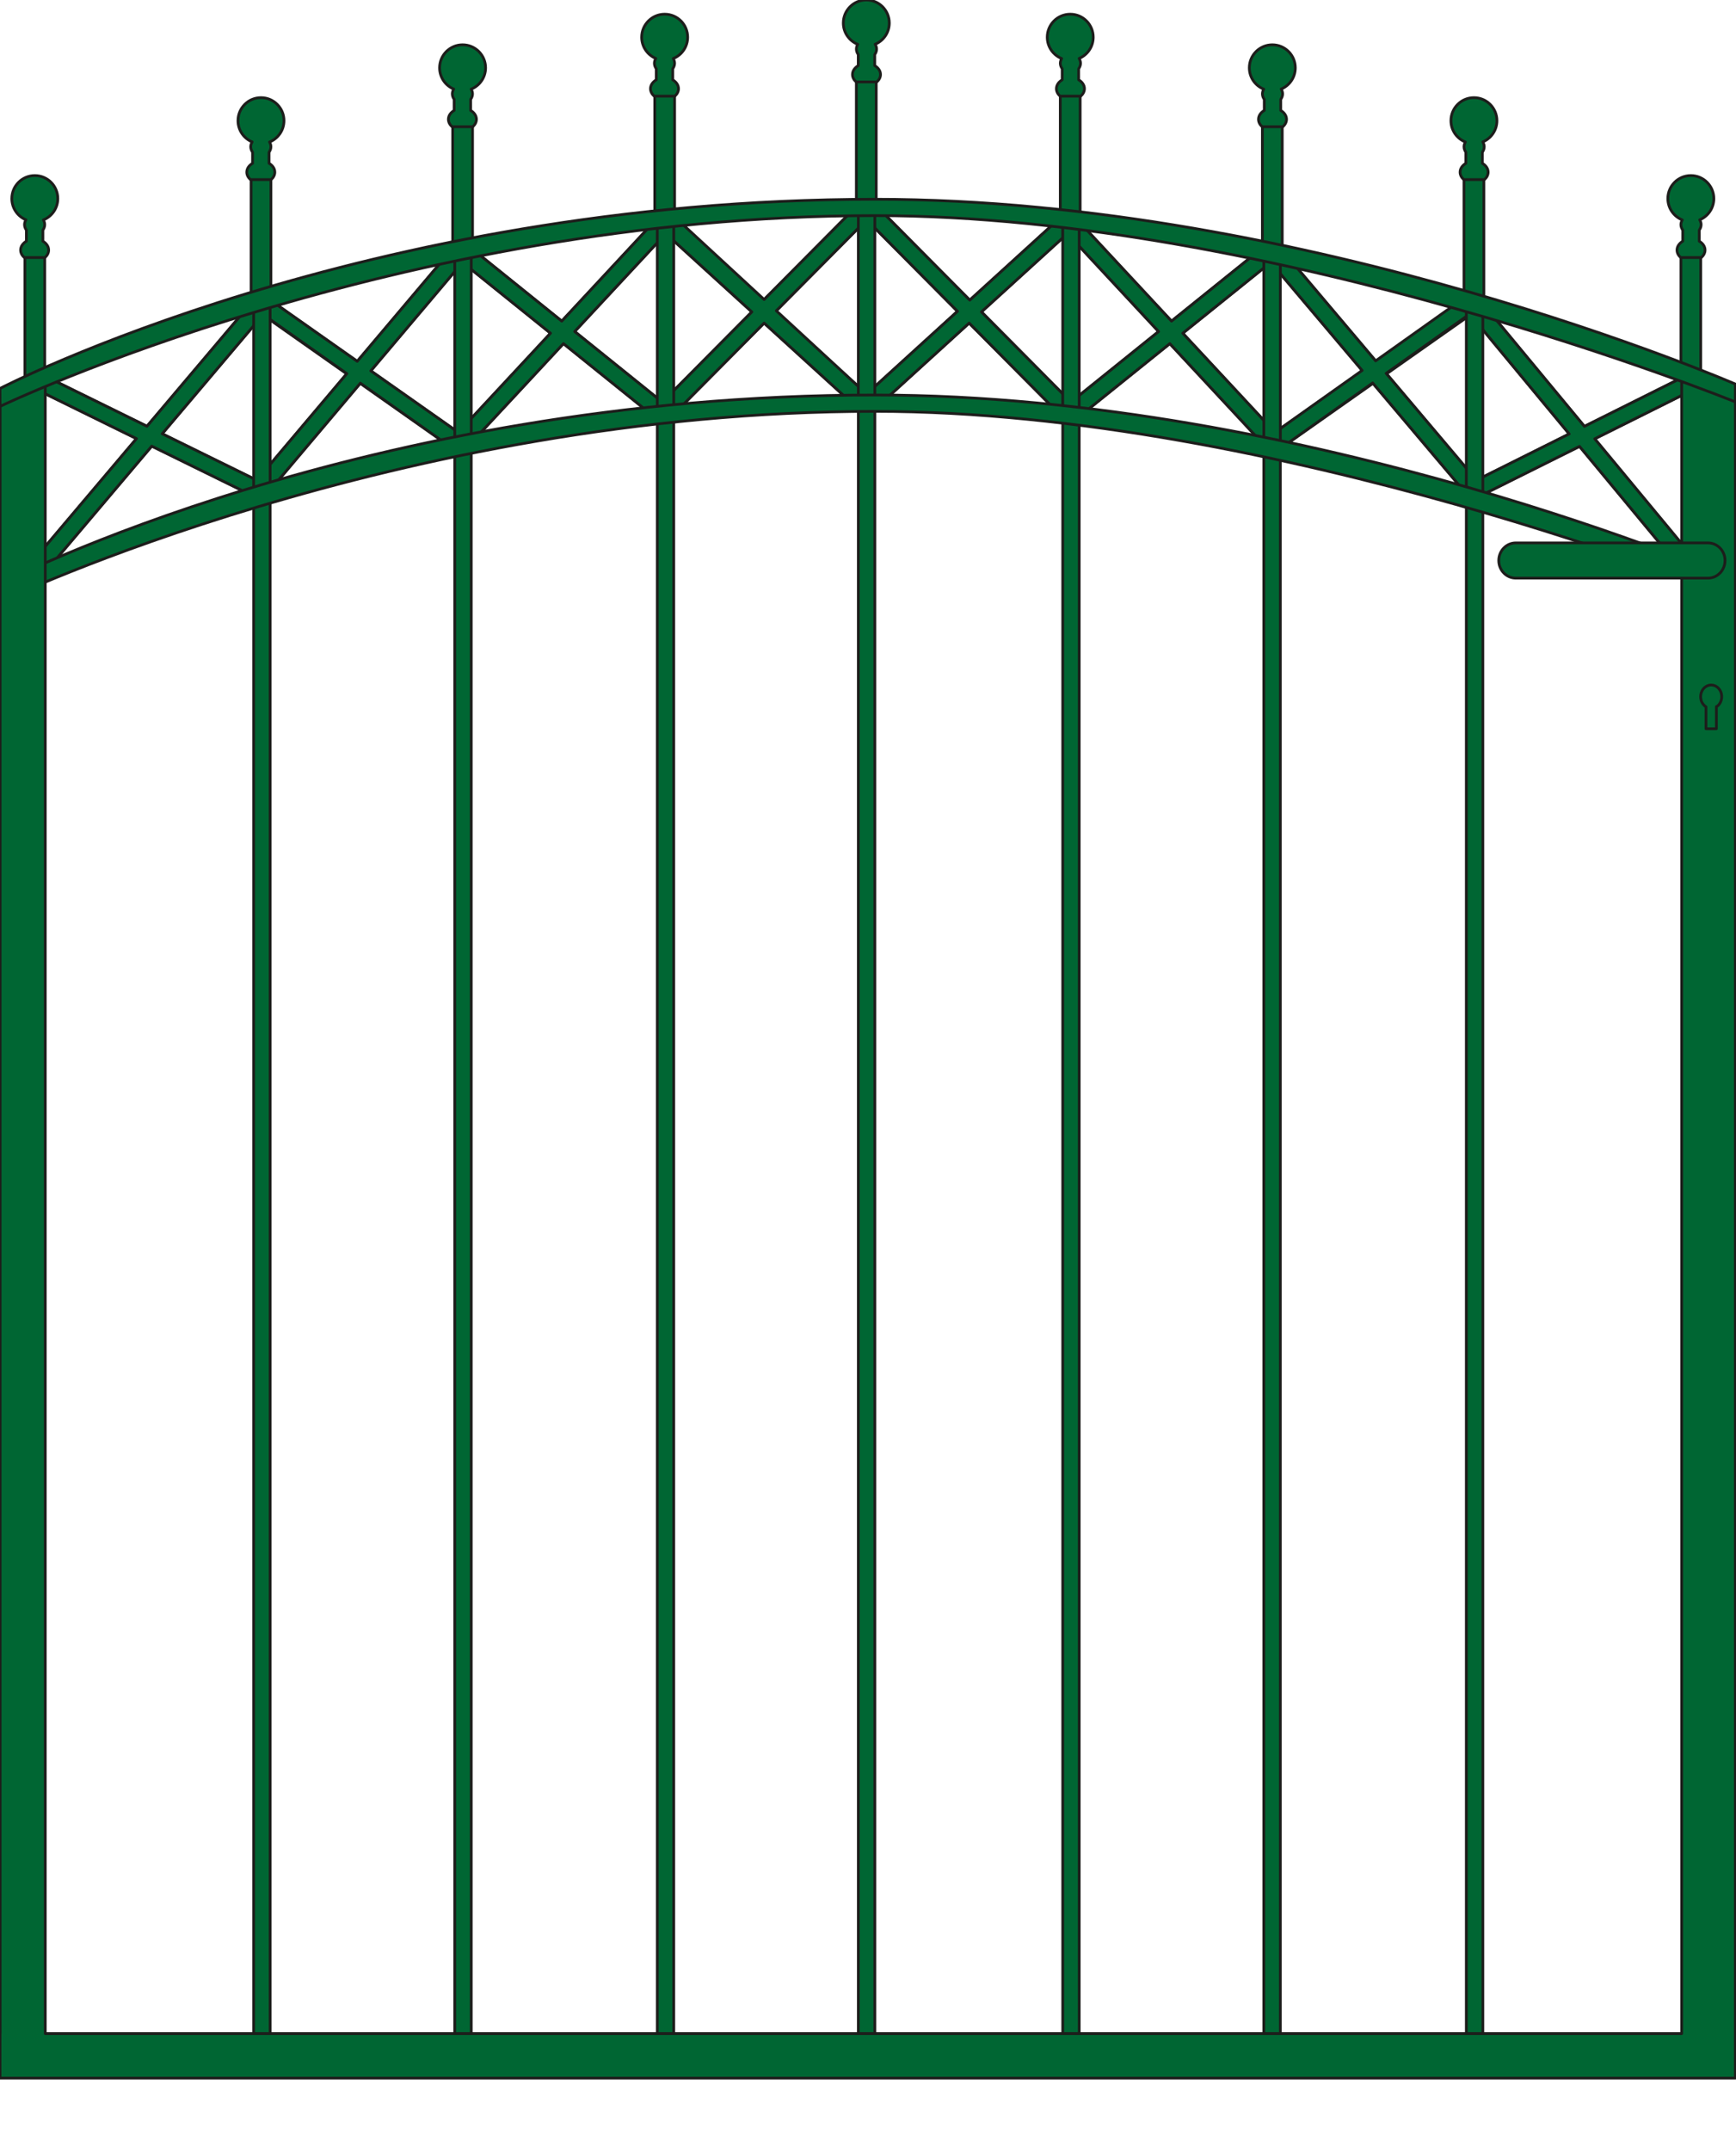 <?xml version="1.0" encoding="iso-8859-1"?>
<!-- Generator: Adobe Illustrator 20.1.0, SVG Export Plug-In . SVG Version: 6.00 Build 0)  -->
<svg version="1.1" preserveAspectRatio="none" id="Ebene_1" xmlns="http://www.w3.org/2000/svg"
	xmlns:xlink="http://www.w3.org/1999/xlink" x="0px" y="0px" viewBox="-41.569 -39.281 158.291 196" width="158.291"
	height="196" style="enable-background:new -41.569 -39.281 158.291 196;" xml:space="preserve">
	<g>

		<rect x="-18.676" y="-23.594"
			style="fill:#006633;stroke:#1D1D1B;stroke-width:0.25;stroke-linecap:round;stroke-linejoin:round;stroke-miterlimit:10;"
			width="1.81" height="11.674" />

		<path
			style="fill:#006633;stroke:#1D1D1B;stroke-width:0.25;stroke-linecap:round;stroke-linejoin:round;stroke-miterlimit:10;"
			d="
		M-15.676-28.283c0-1.159-0.938-2.098-2.096-2.098c-1.157,0-2.096,0.939-2.096,2.098c0,0.871,0.53,1.617,1.287,1.934
		c-0.074,0.133-0.129,0.279-0.129,0.441c0,0.19,0.072,0.357,0.171,0.503v1.005c-0.312,0.188-0.528,0.471-0.528,0.809
		c0,0.263,0.134,0.497,0.336,0.679h1.885c0.205-0.182,0.336-0.416,0.336-0.679c0-0.337-0.217-0.622-0.527-0.809v-1.006
		c0.098-0.146,0.17-0.312,0.17-0.502c0-0.159-0.053-0.301-0.123-0.432C-16.221-26.65-15.676-27.401-15.676-28.283z" />
	</g>
	<g>

		<rect x="-0.293" y="-28.412"
			style="fill:#006633;stroke:#1D1D1B;stroke-width:0.25;stroke-linecap:round;stroke-linejoin:round;stroke-miterlimit:10;"
			width="1.81" height="12.05" />

		<path
			style="fill:#006633;stroke:#1D1D1B;stroke-width:0.25;stroke-linecap:round;stroke-linejoin:round;stroke-miterlimit:10;"
			d="
		M2.707-33.1c0-1.159-0.938-2.098-2.096-2.098c-1.157,0-2.096,0.939-2.096,2.098c0,0.871,0.53,1.617,1.287,1.934
		c-0.074,0.133-0.129,0.279-0.129,0.441c0,0.19,0.072,0.357,0.171,0.503v1.005c-0.312,0.188-0.528,0.471-0.528,0.809
		c0,0.263,0.134,0.497,0.336,0.679h1.885c0.205-0.182,0.336-0.416,0.336-0.679c0-0.337-0.217-0.622-0.527-0.809v-1.006
		c0.098-0.146,0.17-0.312,0.17-0.502c0-0.159-0.053-0.301-0.123-0.432C2.162-31.468,2.707-32.219,2.707-33.1z" />
	</g>
	<g>

		<rect x="18.133" y="-31.201"
			style="fill:#006633;stroke:#1D1D1B;stroke-width:0.25;stroke-linecap:round;stroke-linejoin:round;stroke-miterlimit:10;"
			width="1.81" height="11.842" />

		<path
			style="fill:#006633;stroke:#1D1D1B;stroke-width:0.25;stroke-linecap:round;stroke-linejoin:round;stroke-miterlimit:10;"
			d="
		M21.133-35.889c0-1.159-0.938-2.098-2.096-2.098c-1.156,0-2.096,0.939-2.096,2.098c0,0.871,0.531,1.617,1.287,1.934
		c-0.074,0.133-0.129,0.279-0.129,0.441c0,0.19,0.072,0.357,0.172,0.503v1.005c-0.312,0.188-0.529,0.471-0.529,0.809
		c0,0.263,0.135,0.497,0.336,0.679h1.885c0.205-0.182,0.336-0.416,0.336-0.679c0-0.337-0.217-0.622-0.527-0.809v-1.006
		c0.098-0.146,0.17-0.312,0.17-0.502c0-0.159-0.053-0.301-0.123-0.432C20.588-34.257,21.133-35.008,21.133-35.889z" />
	</g>
	<g>

		<polygon
			style="fill:#006633;stroke:#1D1D1B;stroke-width:0.25;stroke-linecap:round;stroke-linejoin:round;stroke-miterlimit:10;"
			points="
		-37.489,-16.495 -39.299,-16.495 -39.299,-4.651 -37.489,-5.572 	" />

		<path
			style="fill:#006633;stroke:#1D1D1B;stroke-width:0.25;stroke-linecap:round;stroke-linejoin:round;stroke-miterlimit:10;"
			d="
		M-36.299-21.183c0-1.159-0.938-2.098-2.096-2.098c-1.157,0-2.096,0.939-2.096,2.098c0,0.871,0.53,1.617,1.287,1.934
		c-0.074,0.133-0.129,0.279-0.129,0.441c0,0.19,0.072,0.357,0.171,0.503v1.005c-0.312,0.188-0.528,0.471-0.528,0.809
		c0,0.263,0.134,0.497,0.336,0.679h1.885c0.205-0.182,0.336-0.416,0.336-0.679c0-0.337-0.217-0.622-0.527-0.809v-1.006
		c0.098-0.146,0.17-0.312,0.17-0.502c0-0.159-0.053-0.301-0.123-0.432C-36.844-19.551-36.299-20.302-36.299-21.183z" />
	</g>
	<g>

		<rect x="91.92" y="-23.594"
			style="fill:#006633;stroke:#1D1D1B;stroke-width:0.25;stroke-linecap:round;stroke-linejoin:round;stroke-miterlimit:10;"
			width="1.81" height="11.674" />

		<path
			style="fill:#006633;stroke:#1D1D1B;stroke-width:0.25;stroke-linecap:round;stroke-linejoin:round;stroke-miterlimit:10;"
			d="
		M90.73-28.283c0-1.159,0.938-2.098,2.096-2.098c1.157,0,2.096,0.939,2.096,2.098c0,0.871-0.53,1.617-1.287,1.934
		c0.074,0.133,0.129,0.279,0.129,0.441c0,0.19-0.072,0.357-0.171,0.503v1.005c0.312,0.188,0.528,0.471,0.528,0.809
		c0,0.263-0.134,0.497-0.336,0.679H91.9c-0.205-0.182-0.336-0.416-0.336-0.679c0-0.337,0.217-0.622,0.527-0.809v-1.006
		c-0.098-0.146-0.17-0.312-0.17-0.502c0-0.159,0.053-0.301,0.123-0.432C91.275-26.65,90.73-27.401,90.73-28.283z" />
	</g>
	<g>

		<rect x="73.537" y="-28.412"
			style="fill:#006633;stroke:#1D1D1B;stroke-width:0.25;stroke-linecap:round;stroke-linejoin:round;stroke-miterlimit:10;"
			width="1.81" height="12.05" />

		<path
			style="fill:#006633;stroke:#1D1D1B;stroke-width:0.25;stroke-linecap:round;stroke-linejoin:round;stroke-miterlimit:10;"
			d="
		M72.347-33.1c0-1.159,0.938-2.098,2.096-2.098c1.157,0,2.096,0.939,2.096,2.098c0,0.871-0.53,1.617-1.287,1.934
		c0.074,0.133,0.129,0.279,0.129,0.441c0,0.19-0.072,0.357-0.171,0.503v1.005c0.312,0.188,0.528,0.471,0.528,0.809
		c0,0.263-0.134,0.497-0.336,0.679h-1.885c-0.205-0.182-0.336-0.416-0.336-0.679c0-0.337,0.217-0.622,0.527-0.809v-1.006
		c-0.098-0.146-0.17-0.312-0.17-0.502c0-0.159,0.053-0.301,0.123-0.432C72.892-31.468,72.347-32.219,72.347-33.1z" />
	</g>
	<g>

		<rect x="55.11" y="-31.201"
			style="fill:#006633;stroke:#1D1D1B;stroke-width:0.25;stroke-linecap:round;stroke-linejoin:round;stroke-miterlimit:10;"
			width="1.811" height="11.842" />

		<path
			style="fill:#006633;stroke:#1D1D1B;stroke-width:0.25;stroke-linecap:round;stroke-linejoin:round;stroke-miterlimit:10;"
			d="
		M53.921-35.889c0-1.159,0.938-2.098,2.096-2.098c1.158,0,2.096,0.939,2.096,2.098c0,0.871-0.529,1.617-1.287,1.934
		c0.074,0.133,0.129,0.279,0.129,0.441c0,0.19-0.072,0.357-0.17,0.503v1.005c0.312,0.188,0.527,0.471,0.527,0.809
		c0,0.263-0.133,0.497-0.336,0.679h-1.885c-0.205-0.182-0.336-0.416-0.336-0.679c0-0.337,0.217-0.622,0.527-0.809v-1.006
		c-0.098-0.146-0.17-0.312-0.17-0.502c0-0.159,0.053-0.301,0.123-0.432C54.466-34.257,53.921-35.008,53.921-35.889z" />
	</g>
	<g>

		<rect x="36.515" y="-32.495"
			style="fill:#006633;stroke:#1D1D1B;stroke-width:0.25;stroke-linecap:round;stroke-linejoin:round;stroke-miterlimit:10;"
			width="1.811" height="11.953" />

		<path
			style="fill:#006633;stroke:#1D1D1B;stroke-width:0.25;stroke-linecap:round;stroke-linejoin:round;stroke-miterlimit:10;"
			d="
		M35.326-37.184c0-1.159,0.937-2.098,2.096-2.098c1.157,0,2.096,0.939,2.096,2.098c0,0.871-0.53,1.617-1.287,1.934
		c0.074,0.133,0.129,0.279,0.129,0.441c0,0.19-0.072,0.357-0.171,0.503v1.005c0.312,0.188,0.528,0.471,0.528,0.809
		c0,0.263-0.134,0.497-0.336,0.679h-1.885c-0.205-0.182-0.336-0.416-0.336-0.679c0-0.337,0.217-0.622,0.527-0.809v-1.006
		c-0.098-0.146-0.17-0.312-0.17-0.503c0-0.159,0.053-0.301,0.123-0.432C35.871-35.551,35.326-36.302,35.326-37.184z" />
	</g>
	<g>

		<rect x="111.698" y="-16.495"
			style="fill:#006633;stroke:#1D1D1B;stroke-width:0.25;stroke-linecap:round;stroke-linejoin:round;stroke-miterlimit:10;"
			width="1.81" height="10.922" />

		<path
			style="fill:#006633;stroke:#1D1D1B;stroke-width:0.25;stroke-linecap:round;stroke-linejoin:round;stroke-miterlimit:10;"
			d="
		M110.508-21.183c0-1.159,0.938-2.098,2.096-2.098c1.157,0,2.096,0.939,2.096,2.098c0,0.871-0.53,1.617-1.287,1.934
		c0.074,0.133,0.129,0.279,0.129,0.441c0,0.19-0.072,0.357-0.171,0.503v1.005c0.312,0.188,0.528,0.471,0.528,0.809
		c0,0.263-0.134,0.497-0.336,0.679h-1.885c-0.205-0.182-0.336-0.416-0.336-0.679c0-0.337,0.217-0.622,0.527-0.809v-1.006
		c-0.098-0.146-0.17-0.312-0.17-0.502c0-0.159,0.053-0.301,0.123-0.432C111.053-19.551,110.508-20.302,110.508-21.183z" />
	</g>
	<g>
		<g>

			<polyline
				style="fill:#006633;stroke:#1D1D1B;stroke-width:0.25;stroke-linecap:round;stroke-linejoin:round;stroke-miterlimit:10;"
				points="
			18.987,-17.833 1.704,0.738 0.642,-0.33 17.925,-18.906 		" />

			<polyline
				style="fill:#006633;stroke:#1D1D1B;stroke-width:0.25;stroke-linecap:round;stroke-linejoin:round;stroke-miterlimit:10;"
				points="
			1.714,-16.406 18.987,-2.501 17.925,-1.432 0.652,-15.335 		" />

			<polyline
				style="fill:#006633;stroke:#1D1D1B;stroke-width:0.25;stroke-linecap:round;stroke-linejoin:round;stroke-miterlimit:10;"
				points="
			-18.075,-10.03 -37.14,12.487 -38.199,11.418 -19.138,-11.103 		" />

			<polyline
				style="fill:#006633;stroke:#1D1D1B;stroke-width:0.25;stroke-linecap:round;stroke-linejoin:round;stroke-miterlimit:10;"
				points="
			-37.168,-4.853 -17.653,4.733 -18.718,5.801 -38.234,-3.784 		" />

			<polyline
				style="fill:#006633;stroke:#1D1D1B;stroke-width:0.25;stroke-linecap:round;stroke-linejoin:round;stroke-miterlimit:10;"
				points="
			0.519,-15.279 -16.85,5.269 -17.915,4.198 -0.542,-16.35 		" />

			<polyline
				style="fill:#006633;stroke:#1D1D1B;stroke-width:0.25;stroke-linecap:round;stroke-linejoin:round;stroke-miterlimit:10;"
				points="
			-16.85,-11.878 0.519,0.335 -0.542,1.406 -17.915,-10.806 		" />

			<polyline
				style="fill:#006633;stroke:#1D1D1B;stroke-width:0.25;stroke-linecap:round;stroke-linejoin:round;stroke-miterlimit:10;"
				points="
			37.95,-19.756 20.294,-1.974 19.229,-3.044 36.889,-20.829 		" />

			<polyline
				style="fill:#006633;stroke:#1D1D1B;stroke-width:0.25;stroke-linecap:round;stroke-linejoin:round;stroke-miterlimit:10;"
				points="
			20.301,-18.978 37.31,-3.497 36.249,-2.427 19.237,-17.908 		" />

			<polyline
				style="fill:#006633;stroke:#1D1D1B;stroke-width:0.25;stroke-linecap:round;stroke-linejoin:round;stroke-miterlimit:10;"
				points="
			55.916,-17.833 73.198,0.738 74.262,-0.33 56.979,-18.906 		" />

			<polyline
				style="fill:#006633;stroke:#1D1D1B;stroke-width:0.25;stroke-linecap:round;stroke-linejoin:round;stroke-miterlimit:10;"
				points="
			73.193,-16.406 55.916,-2.501 56.979,-1.432 74.257,-15.335 		" />

			<polyline
				style="fill:#006633;stroke:#1D1D1B;stroke-width:0.25;stroke-linecap:round;stroke-linejoin:round;stroke-miterlimit:10;"
				points="
			92.98,-10.03 111.577,12.4 112.643,11.328 94.046,-11.103 		" />

			<polyline
				style="fill:#006633;stroke:#1D1D1B;stroke-width:0.25;stroke-linecap:round;stroke-linejoin:round;stroke-miterlimit:10;"
				points="
			112.067,-4.996 92.559,4.733 93.621,5.801 113.13,-3.923 		" />

			<polyline
				style="fill:#006633;stroke:#1D1D1B;stroke-width:0.25;stroke-linecap:round;stroke-linejoin:round;stroke-miterlimit:10;"
				points="
			74.381,-15.279 91.754,5.269 92.82,4.198 75.443,-16.35 		" />

			<polyline
				style="fill:#006633;stroke:#1D1D1B;stroke-width:0.25;stroke-linecap:round;stroke-linejoin:round;stroke-miterlimit:10;"
				points="
			91.756,-11.878 74.383,0.335 75.443,1.406 92.819,-10.806 		" />

			<polyline
				style="fill:#006633;stroke:#1D1D1B;stroke-width:0.25;stroke-linecap:round;stroke-linejoin:round;stroke-miterlimit:10;"
				points="
			36.955,-19.756 54.61,-1.974 55.675,-3.044 38.018,-20.829 		" />

			<polyline
				style="fill:#006633;stroke:#1D1D1B;stroke-width:0.25;stroke-linecap:round;stroke-linejoin:round;stroke-miterlimit:10;"
				points="
			54.603,-18.978 37.59,-3.497 38.655,-2.427 55.666,-17.908 		" />
		</g>
		<g>

			<polygon
				style="fill:#006633;stroke:#1D1D1B;stroke-width:0.25;stroke-linecap:round;stroke-linejoin:round;stroke-miterlimit:10;"
				points="
			92.819,6.13 92.98,4.523 101.514,0.264 92.98,-10.03 93.225,-11.103 94.046,-11.103 102.899,-0.424 112.067,-4.996 
			112.965,-3.843 103.839,0.709 112.643,11.328 111.577,12.4 102.454,1.4 93.621,5.801 		" />

			<polygon
				style="fill:#006633;stroke:#1D1D1B;stroke-width:0.25;stroke-linecap:round;stroke-linejoin:round;stroke-miterlimit:10;"
				points="
			82.633,-5.521 74.615,-15.002 74.615,-16.126 75.443,-16.35 83.862,-6.394 91.586,-11.878 92.819,-11.682 92.559,-10.752 
			84.822,-5.256 92.559,3.892 92.559,4.733 91.754,5.269 83.592,-4.382 75.443,1.406 74.67,1.117 74.383,0.335 		" />

			<polygon
				style="fill:#006633;stroke:#1D1D1B;stroke-width:0.25;stroke-linecap:round;stroke-linejoin:round;stroke-miterlimit:10;"
				points="
			55.916,-19.127 56.979,-18.906 65.252,-10.016 73.193,-16.406 73.849,-16.35 74.257,-15.335 66.276,-8.913 74.262,-0.33 
			73.67,0.991 73.198,0.738 65.096,-7.965 57.163,-1.584 56.085,-1.584 56.323,-2.83 64.073,-9.067 55.916,-17.833 		" />

			<polygon
				style="fill:#006633;stroke:#1D1D1B;stroke-width:0.25;stroke-linecap:round;stroke-linejoin:round;stroke-miterlimit:10;"
				points="
			37.55,-20.295 38.548,-20.295 46.855,-11.929 54.603,-18.978 55.666,-18.978 55.666,-17.908 47.919,-10.856 55.675,-3.044 
			55.666,-1.974 54.61,-1.974 46.8,-9.839 38.792,-2.55 37.815,-2.927 37.815,-3.703 45.738,-10.91 37.729,-18.978 		" />

			<polygon
				style="fill:#006633;stroke:#1D1D1B;stroke-width:0.25;stroke-linecap:round;stroke-linejoin:round;stroke-miterlimit:10;"
				points="
			19.448,-19.252 20.225,-19.252 28.106,-11.986 36.157,-20.09 36.955,-20.09 37.105,-18.906 29.216,-10.96 37.105,-3.685 
			37.105,-2.806 36.112,-2.55 28.103,-9.839 20.294,-1.974 19.448,-1.732 19.448,-3.264 26.985,-10.856 19.448,-17.717 		" />

			<polygon
				style="fill:#006633;stroke:#1D1D1B;stroke-width:0.25;stroke-linecap:round;stroke-linejoin:round;stroke-miterlimit:10;"
				points="
			0.842,-16.406 1.714,-16.406 9.653,-10.016 17.809,-18.782 17.809,-19.252 18.869,-19.252 18.869,-17.706 10.831,-9.067 
			18.987,-2.501 18.869,-1.732 17.925,-1.432 9.806,-7.968 1.749,0.69 0.842,0.69 0.842,-0.546 8.629,-8.915 0.842,-15.181 		" />

			<polygon
				style="fill:#006633;stroke:#1D1D1B;stroke-width:0.25;stroke-linecap:round;stroke-linejoin:round;stroke-miterlimit:10;"
				points="
			-17.688,-11.682 -16.85,-11.878 -8.996,-6.352 -0.661,-16.209 0.195,-16.35 0.399,-15.133 -7.759,-5.485 0.269,0.161 0.399,1.197 
			-0.542,1.406 -8.71,-4.362 -16.85,5.269 -17.653,5.447 -17.688,3.93 -9.943,-5.232 -17.688,-10.7 		" />

			<polygon
				style="fill:#006633;stroke:#1D1D1B;stroke-width:0.25;stroke-linecap:round;stroke-linejoin:round;stroke-miterlimit:10;"
				points="
			-37.923,-4.749 -36.956,-4.749 -28.169,-0.433 -19.138,-11.103 -18.075,-11.551 -18.075,-10.03 -26.78,0.25 -18.075,4.523 
			-18.075,5.801 -18.718,5.801 -27.733,1.376 -37.14,12.487 -37.838,12.487 -37.838,10.988 -29.123,0.693 -37.838,-3.587 		" />
		</g>

		<polyline
			style="fill:#006633;stroke:#1D1D1B;stroke-width:0.25;stroke-linecap:round;stroke-linejoin:round;stroke-miterlimit:10;"
			points="
		1.399,-16.362 1.399,147.792 -0.105,147.792 -0.105,-16.362 	" />

		<polyline
			style="fill:#006633;stroke:#1D1D1B;stroke-width:0.25;stroke-linecap:round;stroke-linejoin:round;stroke-miterlimit:10;"
			points="
		-16.939,-12.093 -16.939,147.792 -18.44,147.792 -18.44,-11.586 	" />

		<rect x="36.695" y="-20.09"
			style="fill:#006633;stroke:#1D1D1B;stroke-width:0.25;stroke-linecap:round;stroke-linejoin:round;stroke-miterlimit:10;"
			width="1.504" height="167.882" />

		<polyline
			style="fill:#006633;stroke:#1D1D1B;stroke-width:0.25;stroke-linecap:round;stroke-linejoin:round;stroke-miterlimit:10;"
			points="
		19.865,-19.252 19.865,147.792 18.363,147.792 18.363,-19.127 	" />

		<polyline
			style="fill:#006633;stroke:#1D1D1B;stroke-width:0.25;stroke-linecap:round;stroke-linejoin:round;stroke-miterlimit:10;"
			points="
		75.175,-15.86 75.175,148.419 73.67,148.419 73.67,-16.362 	" />

		<polyline
			style="fill:#006633;stroke:#1D1D1B;stroke-width:0.25;stroke-linecap:round;stroke-linejoin:round;stroke-miterlimit:10;"
			points="
		56.835,-19.127 56.835,147.792 55.333,147.792 55.333,-19.127 	" />

		<polyline
			style="fill:#006633;stroke:#1D1D1B;stroke-width:0.25;stroke-linecap:round;stroke-linejoin:round;stroke-miterlimit:10;"
			points="
		93.639,-12.24 93.639,148.196 92.133,148.196 92.133,-12.24 	" />

		<path
			style="fill:#006633;stroke:#1D1D1B;stroke-width:0.25;stroke-linecap:round;stroke-linejoin:round;stroke-miterlimit:10;"
			d="
		M-41.482,15.542l-0.007-1.63c0,0,33.097-17.195,79.721-17.195c39.61,0,78.328,16.814,78.328,16.814v1.629
		c0,0-41.656-16.953-78.328-16.953C-5.295-1.792-41.482,15.542-41.482,15.542z" />

		<polygon
			style="fill:#006633;stroke:#1D1D1B;stroke-width:0.25;stroke-linecap:round;stroke-linejoin:round;stroke-miterlimit:10;"
			points="
		-41.555,146.046 -41.555,-3.035 -37.441,-4.976 -37.441,146.046 111.768,146.046 111.768,-5.375 116.662,-3.584 116.662,146.046 
		116.662,150.083 116.662,150.103 -41.565,150.103 -41.565,146.046 	" />

		<path
			style="fill:#006633;stroke:#1D1D1B;stroke-width:0.25;stroke-linecap:round;stroke-linejoin:round;stroke-miterlimit:10;"
			d="
		M-41.562-2.245l-0.008-1.633c0,0,33.178-17.243,79.802-17.243c39.61,0,78.43,16.841,78.43,16.841v1.63c0,0-41.76-16.98-78.43-16.98
		C-5.295-19.631-41.562-2.245-41.562-2.245z" />
	</g>
	<path
		style="fill:#006633;stroke:#1D1D1B;stroke-width:0.25;stroke-linecap:round;stroke-linejoin:round;stroke-miterlimit:10;"
		d="
	M113.865,23.375c0.419-0.362,1.021-0.283,1.349,0.177c0.332,0.462,0.254,1.134-0.162,1.496c-0.037,0.03-0.081,0.042-0.119,0.067
	v2.016h-0.947v-1.996c-0.107-0.066-0.202-0.156-0.282-0.27C113.374,24.407,113.446,23.74,113.865,23.375z" />
	<path
		style="fill:#006633;stroke:#1D1D1B;stroke-width:0.25;stroke-linecap:round;stroke-linejoin:round;stroke-miterlimit:10;"
		d="
	M115.721,11.799c0-0.884-0.693-1.604-1.557-1.604H96.646c-0.858,0-1.556,0.719-1.556,1.604c0,0.889,0.697,1.607,1.556,1.607h17.519
	C115.028,13.406,115.721,12.688,115.721,11.799z" />
</svg>